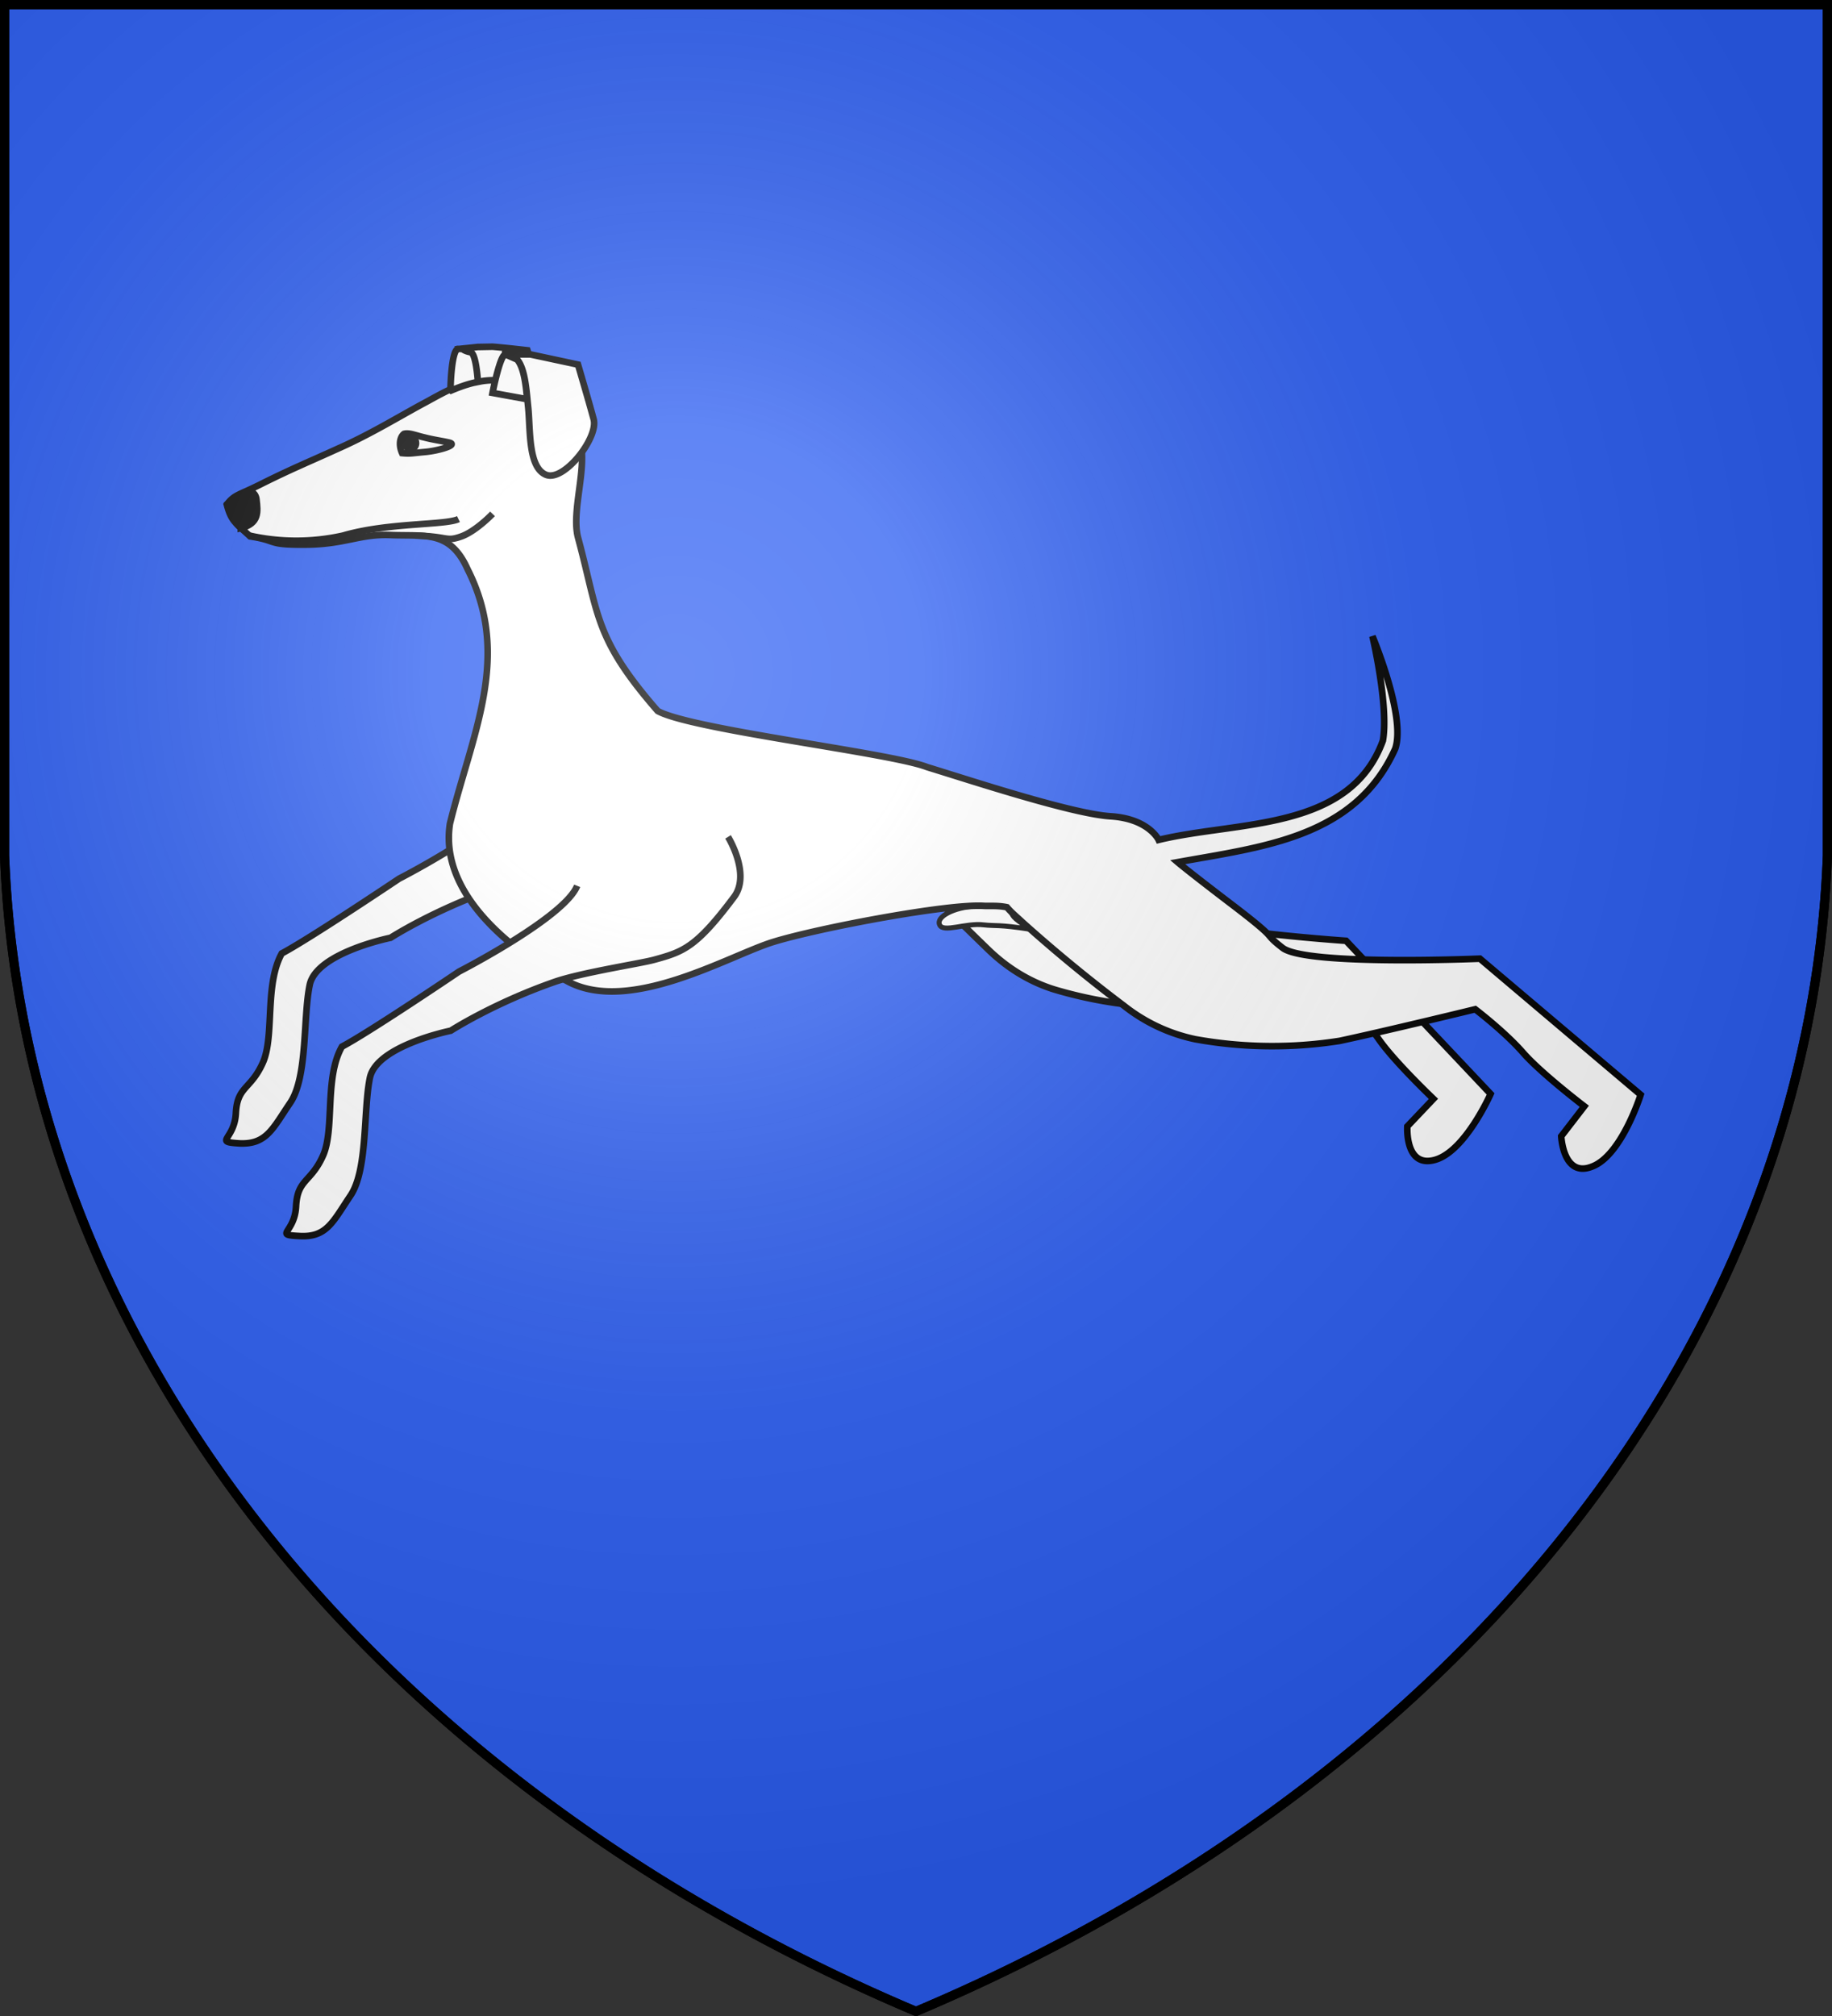 <svg xmlns="http://www.w3.org/2000/svg" xmlns:xlink="http://www.w3.org/1999/xlink" width="600" height="660" fill="#2b5df2" stroke="#000" stroke-width="3"><rect width="100%" height="100%" fill="#333333" stroke="none"/><radialGradient id="b" cx="221" cy="226" r="300" gradientTransform="translate(-77 -85)scale(1.35)" gradientUnits="userSpaceOnUse"><stop offset="0" stop-color="#fff" stop-opacity=".3"/><stop offset=".2" stop-color="#fff" stop-opacity=".25"/><stop offset=".6" stop-color="#666" stop-opacity=".13"/><stop offset="1" stop-opacity=".13"/></radialGradient><path id="a" d="M1.5 1.5h597V280A570 445 0 0 1 300 658.5 570 445 0 0 1 1.5 280Z"/><g fill="#fff" stroke-width="2.4"><path stroke-width="2.16" d="M169.23 259.58c-4.05 10.44-38.52 28.08-38.52 28.08s-29.25 19.62-38.43 24.48c-5.76 10.44-2.25 27.36-6.3 36-3.96 8.64-8.28 7.47-8.73 16.29s-7.56 9.36 1.26 9.9c8.82.36 10.8-4.86 16.56-13.32 5.76-8.55 4.14-28.17 6.39-38.7 2.34-10.44 26.46-15.3 26.46-15.3s13.95-9 34.11-16.02c8.91-3.06 28.35-6.03 32.58-7.2 9.45-2.61 13.68-3.96 26.1-20.79 5.49-7.38-1.98-19.53-1.98-19.53m75.15 36.9c9 10.44 23.4 24.3 29.52 30.24 3.6 3.51 10.89 9.9 21.87 13.32a142 142 0 0 0 46.98 5.76 2124 2124 0 0 0 45.18-5.4s9 8.55 14.13 15.93 17.91 19.53 17.91 19.53l-8.55 9s-.9 13.68 9 10.98 18.27-21.6 18.27-21.6L440.85 308s-57.24-3.87-63.9-10.62c-6.3-6.3 0-1.71-14.04-15.12-9.9-9.45-10.26-9.9-11.97-11.61l-57.06 9.63Z"/><path stroke-width="1.62" d="M330.42 297.38c1.89 3.06.18 2.16 6.93 6.84-10.53-1.62-11.16-.99-15.21-1.44-5.85-.72-13.23 2.7-14.4 0-1.26-2.61 4.59-5.76 11.79-6.12 2.34-.18 8.37-.63 10.8.72z"/><path stroke-width="2.16" d="M160.32 124.04c-8.28.18-15.48 4.77-22.23 8.37-8.28 4.5-17.1 9.9-27.27 14.4-9.9 4.5-15.66 6.84-25.02 11.52-7.83 3.96-8.82 3.42-11.52 6.84 1.44 5.49 2.88 6.03 7.65 10.44 9.45 1.44 5.13 2.79 18.18 2.7 12.96-.09 17.82-3.6 27.9-3.15 11.34.45 19.44-1.62 25.2 11.34 14.4 28.53 1.44 53.64-5.85 83.16-3.42 21.87 18 40.41 38.43 51.57 20.43 11.07 53.1-8.46 67.5-12.87 14.58-4.5 57.24-12.6 69.03-11.79 1.89.09 4.5-.18 7.47.45 1.53 1.8 2.52 2.52 5.13 4.95a506 506 0 0 0 33.39 27.45 56.16 56.16 0 0 0 23.13 10.8 142 142 0 0 0 47.34.54c15.93-3.42 44.37-10.35 44.37-10.35s9.81 7.47 15.75 14.31c5.94 6.75 19.98 17.46 19.98 17.46l-7.56 9.81s.63 13.77 10.17 9.9c9.63-3.69 15.84-23.49 15.84-23.49l-52.65-44.55s-57.33 2.43-64.71-3.6c-6.93-5.4-.18-1.62-15.57-13.41-15.48-11.79-18.72-14.58-18.72-14.58 28.35-5.13 58.23-8.1 71.28-37.17 3.6-10.53-7.47-36.81-7.47-36.81s5.4 22.95 3.42 34.2c-10.89 29.79-47.43 26.19-73.44 32.49 0 0-3.24-7.02-15.93-7.74-12.78-.9-45.54-11.7-59.94-16.11-11.97-4.68-77.22-12.24-88.2-18.36-20.88-23.94-19.26-31.5-26.1-56.79-2.25-8.55 3.06-22.77.72-31.32-2.25-8.55-7.11-12.6-19.62-18.45-3.51-1.53-6.84-2.25-10.08-2.16Z"/><path stroke-width="2.16" d="M189.03 290c-4.14 10.35-38.7 28.08-38.7 28.08s-29.16 19.71-38.34 24.57c-5.85 10.26-2.25 27.27-6.3 35.91-3.96 8.64-8.28 7.47-8.73 16.38s-7.56 9.27 1.26 9.72 10.8-4.68 16.56-13.23 4.14-28.08 6.39-38.7c2.34-10.44 26.46-15.3 26.46-15.3s13.95-9 34.11-16.02c8.91-3.06 28.35-6.03 32.49-7.2 9.54-2.61 13.77-3.96 26.28-20.7 5.4-7.47-2.07-19.53-2.07-19.53m-72.99-158.04c6.39-.36 6.75 10.08 7.56 17.64.72 7.65 0 19.53 5.85 21.87s17.19-12.15 15.57-18.18-5.13-17.91-5.13-17.91l-15.57-3.33h-8.28Zm-9-2.34-5.13.54s.9.81 2.79 1.17c1.8.36 2.34 9 2.43 9.72a24.5 24.5 0 0 1 5.67-.54c.9-3.6 2.16-8.37 3.33-8.46h-.09 7.74l-.45-1.35s-7.83-.9-11.43-1.17l-4.77.09Zm9.72 2.43h-.63l3.69 1.62c-.81-.9-1.8-1.53-3.06-1.62Zm5.76 9Zm-22.05-10.8c-2.16 1.08-2.34 13.32-2.34 13.32l.27.27c2.79-1.17 5.76-2.25 8.73-2.79-.09-.72-.63-9.36-2.43-9.72-1.62-.27-2.52-.9-2.7-1.08zm22.14 10.89Zm-6.48-9.09c-1.8.09-4.23 12.6-4.23 12.6l11.34 2.07c-.45-4.95-1.08-10.44-3.33-13.05z"/><path fill="#000" stroke-width="2.16" d="M136.2 144.65c.27.99-.36 2.07-1.26 2.34-.99.18-1.98-.36-2.25-1.44s.27-2.16 1.26-2.34c.9-.36 1.98.27 2.25 1.35Zm-57.33 28.26c6.12-1.53 5.58-5.4 5.13-9.36-.27-2.7-2.61-2.79-2.61-2.79l-6.84 4.23s1.26 5.4 4.32 7.83Z"/><path fill="none" stroke-width="2.16" d="M81.3 175.25a70.2 70.2 0 0 0 31.05.09c14.76-4.32 33.48-3.33 37.8-5.4m-18.45-21.6c-1.08-2.34-.9-5.13.63-6.3 1.71-.45 3.87.54 6.66 1.17 2.7.72 5.94 1.17 7.83 1.62 3.87.72-3.33 2.79-7.74 3.15-4.05.36-4.68.63-7.38.36Zm4.32 27c10.89.27 9.9 2.07 14.85.36 4.86-1.62 10.44-7.47 10.44-7.47"/></g><use xlink:href="#a" fill="url(#b)"/></svg>
